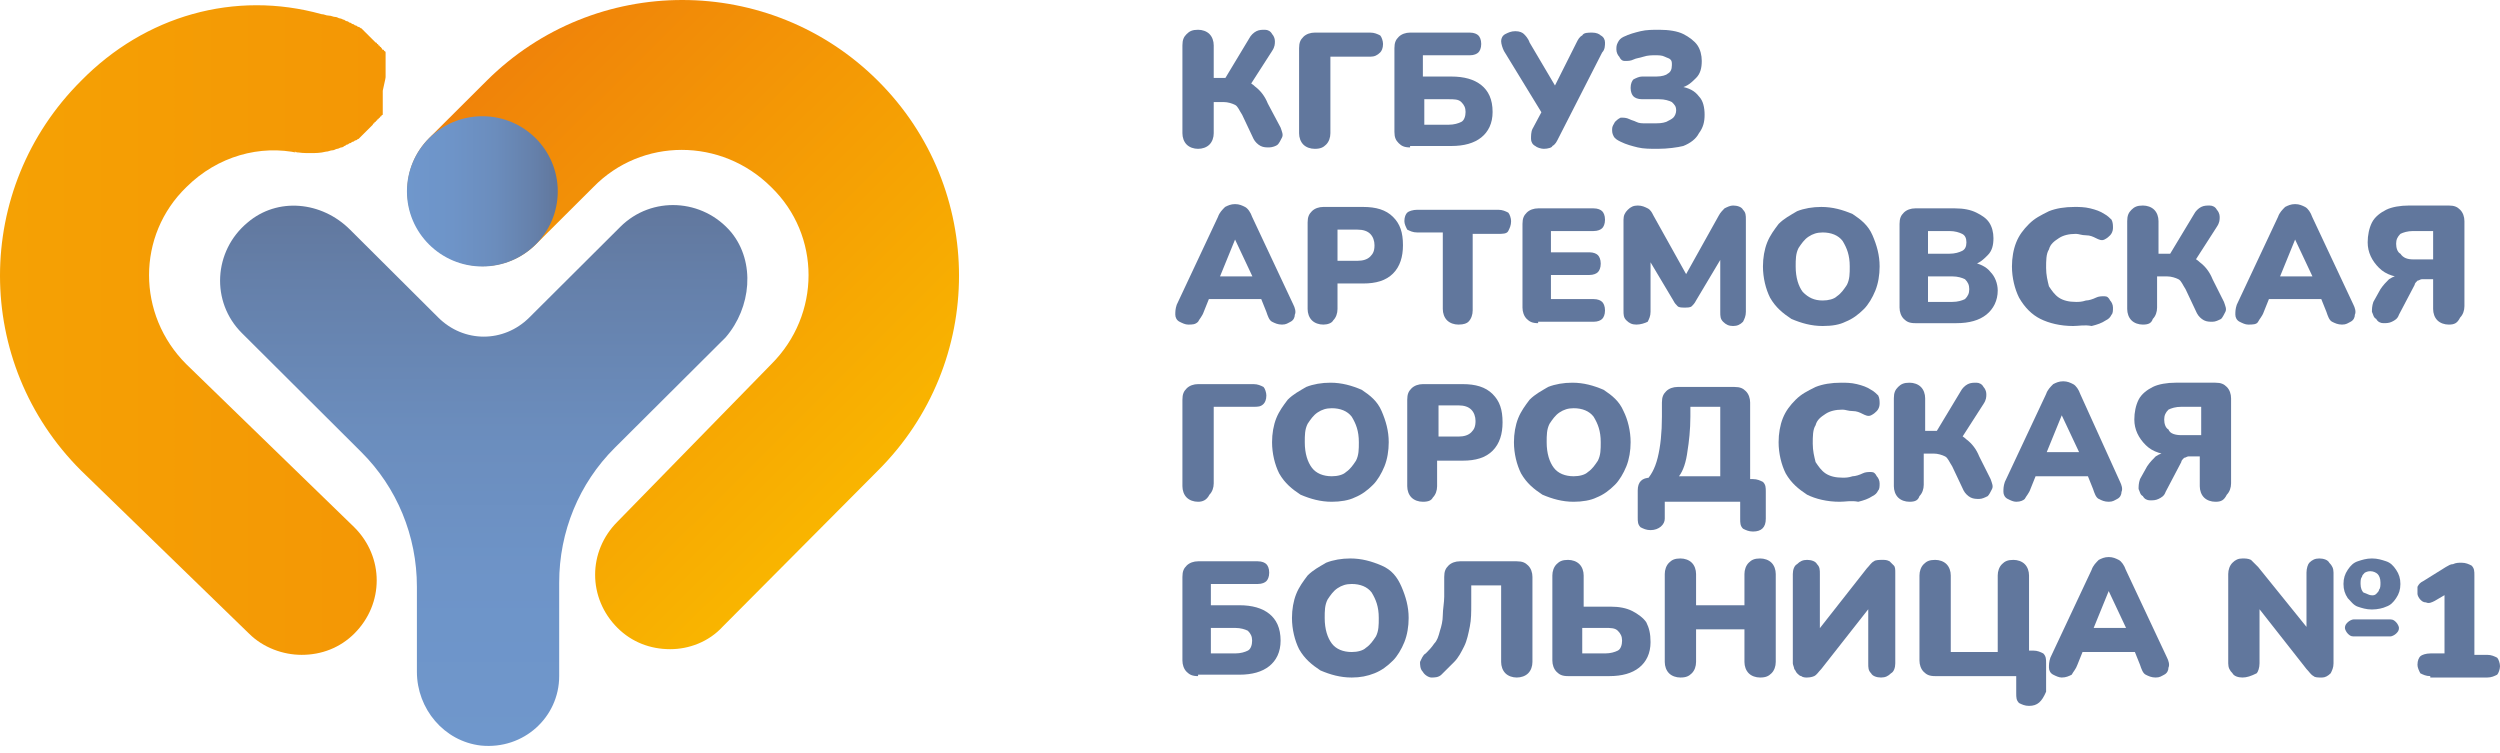 <svg width="299" height="90" viewBox="0 0 299 90" fill="none" xmlns="http://www.w3.org/2000/svg">
<path d="M80.153 77.642C77.771 77.642 75.558 76.794 73.857 75.099C70.283 71.539 70.283 65.945 73.857 62.385L92.236 43.568C98.192 37.634 98.192 28.141 92.236 22.377C86.279 16.444 76.75 16.444 70.964 22.377L64.156 29.158C60.583 32.718 54.967 32.718 51.393 29.158C47.82 25.598 47.82 20.004 51.393 16.444L58.2 9.663C71.134 -3.221 92.066 -3.221 104.999 9.663C117.932 22.547 117.932 43.398 104.999 56.282L86.45 74.93C84.748 76.794 82.365 77.642 80.153 77.642Z" fill="url(#paint0_linear_2_47)"/>
<path d="M46.118 9.154V8.985V8.815V8.646V8.476V8.307V8.137V7.968V7.798V7.629V7.459V7.29V7.12V6.95V6.781V6.611V6.442V6.272C46.118 6.272 46.118 6.103 45.948 6.103C45.948 6.103 45.948 5.933 45.778 5.933C45.607 5.933 45.778 5.764 45.607 5.764C45.607 5.764 45.607 5.594 45.437 5.594C45.437 5.594 45.437 5.425 45.267 5.425C45.267 5.425 45.267 5.255 45.097 5.255C45.097 5.255 45.097 5.086 44.927 5.086L44.756 4.916L44.586 4.747L44.416 4.577L44.246 4.408L44.076 4.238L43.906 4.069L43.735 3.899L43.565 3.73L43.395 3.56L43.225 3.39C43.055 3.39 43.055 3.221 42.885 3.221C42.714 3.221 42.714 3.051 42.544 3.051C42.374 3.051 42.374 2.882 42.204 2.882C42.034 2.882 42.034 2.712 41.863 2.712C41.693 2.712 41.693 2.543 41.523 2.543C41.353 2.543 41.183 2.373 41.183 2.373C41.013 2.373 40.842 2.204 40.672 2.204C40.502 2.204 40.332 2.034 40.162 2.034C39.821 2.034 39.651 1.865 39.311 1.865C38.97 1.865 38.8 1.695 38.46 1.695C28.079 -1.187 17.358 1.865 9.7 9.663C-3.233 22.547 -3.233 43.398 9.7 56.282L29.781 75.777C31.483 77.472 33.865 78.32 36.077 78.32C38.46 78.32 40.672 77.472 42.374 75.777C45.948 72.217 45.948 66.623 42.374 63.063L22.293 43.568C16.337 37.634 16.337 28.141 22.293 22.377C26.037 18.648 31.142 17.291 35.737 18.309C35.567 18.309 35.397 18.309 35.227 18.139C35.907 18.309 36.418 18.309 37.099 18.309C37.779 18.309 38.29 18.309 38.97 18.139C39.311 18.139 39.481 17.97 39.821 17.97C39.992 17.97 40.162 17.8 40.332 17.8C40.502 17.8 40.672 17.631 40.842 17.631C41.013 17.631 41.183 17.461 41.183 17.461C41.353 17.461 41.353 17.291 41.523 17.291C41.693 17.291 41.693 17.122 41.863 17.122C42.034 17.122 42.034 16.952 42.204 16.952C42.374 16.952 42.374 16.783 42.544 16.783C42.714 16.783 42.714 16.613 42.885 16.613L43.055 16.444L43.225 16.274L43.395 16.105L43.565 15.935L43.735 15.766L43.906 15.596L44.076 15.427L44.246 15.257L44.416 15.088L44.586 14.918C44.586 14.918 44.586 14.749 44.756 14.749C44.756 14.749 44.756 14.579 44.927 14.579C44.927 14.579 44.927 14.409 45.097 14.409C45.097 14.409 45.097 14.24 45.267 14.24C45.267 14.24 45.267 14.07 45.437 14.07C45.437 14.07 45.437 13.901 45.607 13.901C45.607 13.901 45.607 13.731 45.778 13.731V13.562V13.392V13.223V13.053V12.884V12.714V12.545V12.375V12.206V12.036V11.867V11.697V11.528V11.358V11.189V11.019V10.85C46.118 9.324 46.118 9.324 46.118 9.154C46.118 9.324 46.118 9.154 46.118 9.154Z" fill="url(#paint1_linear_2_47)"/>
<path d="M87.471 27.802C84.067 23.733 77.941 23.394 74.197 27.124L63.306 37.973C60.242 41.025 55.477 41.025 52.414 37.973L41.863 27.463C38.46 24.072 33.184 23.564 29.611 26.615C25.526 30.006 25.186 36.109 28.93 39.838L43.225 54.078C47.479 58.316 49.862 64.08 49.862 70.183V80.354C49.862 84.762 53.095 88.661 57.52 89.169C62.625 89.678 66.879 85.779 66.879 80.863V69.674C66.879 63.571 69.262 57.808 73.516 53.569L86.79 40.347C89.853 36.787 90.364 31.362 87.471 27.802Z" fill="url(#paint2_linear_2_47)"/>
<path d="M143.289 17.8C142.778 17.8 142.268 17.631 141.927 17.291C141.587 16.952 141.417 16.444 141.417 15.935V5.425C141.417 4.747 141.587 4.408 141.927 4.069C142.268 3.73 142.608 3.56 143.289 3.56C143.799 3.56 144.31 3.73 144.65 4.069C144.99 4.408 145.161 4.916 145.161 5.425V9.324H146.862L146.352 9.663L149.415 4.577C149.585 4.238 149.925 3.899 150.266 3.73C150.606 3.56 150.947 3.56 151.287 3.56C151.627 3.56 151.968 3.73 152.138 4.069C152.308 4.238 152.478 4.577 152.478 4.916C152.478 5.255 152.478 5.594 152.138 6.103L149.415 10.341L147.883 9.324C148.734 9.493 149.585 9.832 150.096 10.341C150.776 10.85 151.287 11.528 151.627 12.375L153.159 15.257C153.329 15.766 153.499 16.105 153.329 16.444C153.159 16.783 152.989 17.122 152.818 17.291C152.648 17.461 152.138 17.631 151.797 17.631C151.457 17.631 151.117 17.631 150.776 17.461C150.436 17.291 150.096 16.952 149.925 16.613L148.564 13.731C148.224 13.223 148.054 12.714 147.713 12.545C147.373 12.375 146.862 12.206 146.352 12.206H145.161V15.935C145.161 16.444 144.99 16.952 144.65 17.291C144.31 17.631 143.799 17.8 143.289 17.8Z" fill="#61779D"/>
<path d="M157.243 17.8C156.733 17.8 156.222 17.631 155.882 17.291C155.541 16.952 155.371 16.444 155.371 15.935V5.764C155.371 5.086 155.541 4.747 155.882 4.408C156.222 4.069 156.733 3.899 157.243 3.899H163.88C164.39 3.899 164.731 4.069 165.071 4.238C165.241 4.408 165.411 4.916 165.411 5.255C165.411 5.764 165.241 6.103 165.071 6.272C164.731 6.611 164.39 6.781 163.88 6.781H159.115V15.935C159.115 16.444 158.945 16.952 158.604 17.291C158.264 17.631 157.924 17.8 157.243 17.8Z" fill="#61779D"/>
<path d="M168.645 17.631C167.964 17.631 167.624 17.461 167.283 17.122C166.943 16.783 166.773 16.444 166.773 15.766V5.764C166.773 5.086 166.943 4.747 167.283 4.408C167.624 4.069 168.134 3.899 168.645 3.899H175.792C176.303 3.899 176.643 4.069 176.813 4.238C176.984 4.408 177.154 4.747 177.154 5.255C177.154 5.764 176.984 6.103 176.813 6.272C176.643 6.442 176.303 6.611 175.792 6.611H170.176V9.154H173.58C175.112 9.154 176.303 9.493 177.154 10.171C178.005 10.85 178.515 11.867 178.515 13.392C178.515 14.749 178.005 15.766 177.154 16.444C176.303 17.122 175.112 17.461 173.58 17.461H168.645V17.631ZM170.347 14.918H173.24C173.92 14.918 174.431 14.749 174.771 14.579C175.112 14.409 175.282 13.901 175.282 13.392C175.282 12.884 175.112 12.545 174.771 12.206C174.431 11.867 173.92 11.867 173.24 11.867H170.347V14.918Z" fill="#61779D"/>
<path d="M184.641 17.8C184.301 17.8 183.791 17.631 183.62 17.461C183.28 17.291 183.11 16.952 183.11 16.613C183.11 16.274 183.11 15.766 183.28 15.427L184.641 12.884V13.901L179.876 6.103C179.706 5.764 179.536 5.255 179.536 4.916C179.536 4.577 179.706 4.238 180.047 4.069C180.387 3.899 180.727 3.73 181.238 3.73C181.748 3.73 182.089 3.899 182.259 4.069C182.429 4.238 182.769 4.577 182.94 5.086L186.343 10.85H185.662L188.556 5.086C188.726 4.747 188.896 4.408 189.236 4.238C189.406 3.899 189.917 3.899 190.427 3.899C190.938 3.899 191.278 4.069 191.448 4.238C191.789 4.408 191.959 4.747 191.959 5.086C191.959 5.425 191.959 5.933 191.619 6.272L186.343 16.613C186.173 16.952 186.003 17.291 185.662 17.461C185.662 17.631 185.152 17.8 184.641 17.8Z" fill="#61779D"/>
<path d="M198.256 17.8C197.405 17.8 196.554 17.8 195.873 17.631C195.192 17.461 194.512 17.291 193.831 16.952C193.491 16.783 193.15 16.613 192.98 16.274C192.81 15.935 192.81 15.766 192.81 15.427C192.81 15.088 192.98 14.918 193.15 14.579C193.32 14.409 193.491 14.24 193.831 14.07C194.171 14.07 194.512 14.07 194.852 14.24C195.192 14.409 195.363 14.409 195.703 14.579C196.043 14.749 196.384 14.749 196.724 14.749C197.064 14.749 197.405 14.749 197.745 14.749C198.426 14.749 198.766 14.749 199.277 14.579C199.617 14.409 199.957 14.24 200.127 14.07C200.298 13.901 200.468 13.562 200.468 13.223C200.468 12.714 200.298 12.545 199.957 12.206C199.617 12.036 199.106 11.867 198.426 11.867H196.384C195.873 11.867 195.533 11.697 195.363 11.528C195.192 11.358 195.022 11.019 195.022 10.511C195.022 10.002 195.192 9.663 195.363 9.493C195.703 9.324 196.043 9.154 196.384 9.154H198.085C198.766 9.154 199.277 8.985 199.447 8.815C199.787 8.646 199.957 8.307 199.957 7.798C199.957 7.459 199.957 7.29 199.787 7.12C199.617 6.95 199.447 6.95 199.106 6.781C198.766 6.611 198.426 6.611 197.915 6.611C197.575 6.611 197.064 6.611 196.554 6.781C196.043 6.95 195.703 6.95 195.363 7.12C195.022 7.29 194.682 7.29 194.341 7.29C194.001 7.29 193.831 7.12 193.661 6.781C193.491 6.611 193.32 6.272 193.32 5.933C193.32 5.594 193.32 5.425 193.491 5.086C193.661 4.747 193.831 4.577 194.171 4.408C194.852 4.069 195.533 3.899 196.213 3.73C196.894 3.56 197.745 3.56 198.426 3.56C199.617 3.56 200.638 3.73 201.319 4.069C201.999 4.408 202.68 4.916 203.02 5.425C203.361 5.933 203.531 6.611 203.531 7.29C203.531 8.137 203.361 8.815 202.85 9.324C202.34 9.832 201.829 10.341 200.978 10.511V10.341C201.999 10.511 202.68 10.85 203.191 11.528C203.701 12.036 203.871 12.884 203.871 13.731C203.871 14.579 203.701 15.257 203.191 15.935C202.85 16.613 202.17 17.122 201.319 17.461C200.638 17.631 199.447 17.8 198.256 17.8Z" fill="#61779D"/>
<path d="M142.097 38.821C141.757 38.821 141.417 38.651 141.076 38.482C140.736 38.312 140.566 37.973 140.566 37.634C140.566 37.295 140.566 36.956 140.736 36.448L145.671 25.937C145.841 25.429 146.182 25.09 146.522 24.75C146.862 24.581 147.203 24.411 147.713 24.411C148.224 24.411 148.564 24.581 148.904 24.75C149.245 24.92 149.585 25.429 149.755 25.937L154.69 36.448C154.861 36.787 155.031 37.295 154.861 37.634C154.861 37.973 154.69 38.312 154.35 38.482C154.01 38.651 153.84 38.821 153.329 38.821C152.818 38.821 152.478 38.651 152.138 38.482C151.797 38.312 151.627 37.804 151.457 37.295L150.436 34.752L151.797 35.77H143.629L144.99 34.752L143.969 37.295C143.799 37.804 143.459 38.143 143.289 38.482C142.948 38.821 142.608 38.821 142.097 38.821ZM147.713 28.649L145.501 34.074L144.99 33.057H150.776L150.266 34.074L147.713 28.649Z" fill="#61779D"/>
<path d="M158.264 38.821C157.754 38.821 157.243 38.651 156.903 38.312C156.562 37.973 156.392 37.465 156.392 36.956V26.615C156.392 25.937 156.562 25.598 156.903 25.259C157.243 24.92 157.754 24.75 158.264 24.75H163.029C164.561 24.75 165.752 25.09 166.603 25.937C167.454 26.785 167.794 27.802 167.794 29.328C167.794 30.684 167.454 31.87 166.603 32.718C165.752 33.566 164.561 33.905 163.029 33.905H159.966V36.956C159.966 37.465 159.796 37.973 159.455 38.312C159.285 38.651 158.775 38.821 158.264 38.821ZM159.966 31.192H162.348C163.029 31.192 163.54 31.023 163.88 30.684C164.22 30.345 164.39 30.006 164.39 29.328C164.39 28.819 164.22 28.311 163.88 27.971C163.54 27.632 163.029 27.463 162.348 27.463H159.966V31.192Z" fill="#61779D"/>
<path d="M174.431 38.821C173.92 38.821 173.41 38.651 173.069 38.312C172.729 37.973 172.559 37.465 172.559 36.956V27.802H169.496C168.985 27.802 168.645 27.632 168.305 27.463C168.134 27.124 167.964 26.785 167.964 26.446C167.964 25.937 168.134 25.598 168.305 25.429C168.475 25.259 168.985 25.09 169.496 25.09H179.196C179.706 25.09 180.047 25.259 180.387 25.429C180.557 25.598 180.727 26.107 180.727 26.446C180.727 26.954 180.557 27.293 180.387 27.632C180.217 27.971 179.706 27.971 179.196 27.971H176.133V37.126C176.133 37.634 175.962 38.143 175.622 38.482C175.452 38.651 175.112 38.821 174.431 38.821Z" fill="#61779D"/>
<path d="M183.961 38.651C183.28 38.651 182.94 38.482 182.599 38.143C182.259 37.804 182.089 37.295 182.089 36.787V26.785C182.089 26.107 182.259 25.768 182.599 25.429C182.94 25.09 183.45 24.92 183.961 24.92H190.598C191.108 24.92 191.448 25.09 191.619 25.259C191.789 25.429 191.959 25.768 191.959 26.276C191.959 26.785 191.789 27.124 191.619 27.293C191.448 27.463 191.108 27.632 190.598 27.632H185.492V30.175H190.087C190.598 30.175 190.938 30.345 191.108 30.514C191.278 30.684 191.448 31.023 191.448 31.531C191.448 32.04 191.278 32.379 191.108 32.549C190.938 32.718 190.598 32.888 190.087 32.888H185.492V35.77H190.598C191.108 35.77 191.448 35.939 191.619 36.109C191.789 36.278 191.959 36.617 191.959 37.126C191.959 37.634 191.789 37.973 191.619 38.143C191.448 38.312 191.108 38.482 190.598 38.482H183.961V38.651Z" fill="#61779D"/>
<path d="M195.703 38.821C195.192 38.821 194.852 38.651 194.512 38.312C194.171 37.973 194.171 37.634 194.171 37.126V26.276C194.171 25.768 194.341 25.429 194.682 25.09C195.022 24.75 195.363 24.581 195.873 24.581C196.384 24.581 196.724 24.75 197.064 24.92C197.405 25.09 197.575 25.429 197.745 25.768L201.999 33.396H201.319L205.573 25.768C205.743 25.429 206.084 25.09 206.254 24.92C206.594 24.75 206.935 24.581 207.275 24.581C207.785 24.581 208.296 24.75 208.466 25.09C208.806 25.429 208.806 25.768 208.806 26.276V37.295C208.806 37.804 208.636 38.143 208.466 38.482C208.126 38.821 207.785 38.99 207.275 38.99C206.764 38.99 206.424 38.821 206.084 38.482C205.743 38.143 205.743 37.804 205.743 37.295V30.514H206.084L202.85 35.939C202.68 36.278 202.51 36.448 202.34 36.617C202.17 36.787 201.829 36.787 201.489 36.787C201.149 36.787 200.808 36.787 200.638 36.617C200.468 36.448 200.298 36.278 200.127 35.939L196.894 30.514H197.405V37.295C197.405 37.804 197.234 38.143 197.064 38.482C196.724 38.651 196.213 38.821 195.703 38.821Z" fill="#61779D"/>
<path d="M217.996 38.99C216.635 38.99 215.443 38.651 214.252 38.143C213.231 37.465 212.38 36.787 211.699 35.6C211.189 34.583 210.849 33.227 210.849 31.87C210.849 30.853 211.019 29.836 211.359 28.989C211.699 28.141 212.21 27.463 212.721 26.785C213.401 26.107 214.082 25.768 214.933 25.259C215.784 24.92 216.805 24.75 217.826 24.75C219.187 24.75 220.378 25.09 221.57 25.598C222.591 26.276 223.442 26.954 223.952 28.141C224.463 29.328 224.803 30.514 224.803 31.87C224.803 32.888 224.633 33.905 224.293 34.752C223.952 35.6 223.442 36.448 222.931 36.956C222.25 37.634 221.57 38.143 220.719 38.482C220.038 38.821 219.187 38.99 217.996 38.99ZM217.996 35.939C218.677 35.939 219.357 35.77 219.698 35.431C220.208 35.091 220.549 34.583 220.889 34.074C221.229 33.396 221.229 32.718 221.229 31.87C221.229 30.514 220.889 29.667 220.378 28.819C219.868 28.141 219.017 27.802 217.996 27.802C217.315 27.802 216.805 27.971 216.294 28.311C215.784 28.649 215.443 29.158 215.103 29.667C214.763 30.345 214.763 31.023 214.763 31.87C214.763 33.227 215.103 34.244 215.614 34.922C216.294 35.6 216.975 35.939 217.996 35.939Z" fill="#61779D"/>
<path d="M229.057 38.651C228.377 38.651 228.036 38.482 227.696 38.143C227.356 37.804 227.186 37.295 227.186 36.787V26.785C227.186 26.107 227.356 25.768 227.696 25.429C228.036 25.09 228.547 24.92 229.057 24.92H233.822C234.843 24.92 235.694 25.09 236.375 25.429C237.056 25.768 237.566 26.107 237.907 26.615C238.247 27.124 238.417 27.802 238.417 28.48C238.417 29.328 238.247 30.006 237.736 30.514C237.226 31.023 236.715 31.531 235.865 31.701V31.362C236.715 31.531 237.566 31.87 238.077 32.549C238.587 33.057 238.928 33.905 238.928 34.752C238.928 35.939 238.417 36.956 237.566 37.634C236.715 38.312 235.524 38.651 233.993 38.651H229.057ZM230.589 30.345H233.142C233.822 30.345 234.333 30.175 234.673 30.006C235.014 29.836 235.184 29.497 235.184 28.989C235.184 28.48 235.014 28.141 234.673 27.971C234.333 27.802 233.822 27.632 233.142 27.632H230.589V30.345ZM230.589 36.109H233.482C234.163 36.109 234.673 35.939 235.014 35.77C235.354 35.431 235.524 35.091 235.524 34.583C235.524 34.074 235.354 33.735 235.014 33.396C234.673 33.227 234.163 33.057 233.482 33.057H230.589V36.109Z" fill="#61779D"/>
<path d="M247.947 38.99C246.415 38.99 245.054 38.651 244.033 38.143C243.012 37.634 242.161 36.787 241.48 35.6C240.97 34.583 240.629 33.227 240.629 31.87C240.629 30.853 240.8 29.836 241.14 28.989C241.48 28.141 241.991 27.463 242.672 26.785C243.352 26.107 244.033 25.768 245.054 25.259C245.905 24.92 246.926 24.75 248.117 24.75C248.628 24.75 249.308 24.75 249.989 24.92C250.67 25.09 251.18 25.259 251.691 25.598C252.031 25.768 252.372 26.107 252.542 26.276C252.712 26.615 252.712 26.954 252.712 27.293C252.712 27.632 252.542 27.971 252.372 28.141C252.201 28.311 252.031 28.48 251.691 28.649C251.351 28.819 251.01 28.649 250.67 28.48C250.33 28.311 249.989 28.141 249.479 28.141C248.968 28.141 248.628 27.971 248.287 27.971C247.437 27.971 246.756 28.141 246.245 28.48C245.735 28.819 245.224 29.158 245.054 29.836C244.714 30.345 244.714 31.192 244.714 32.04C244.714 32.888 244.884 33.566 245.054 34.244C245.394 34.752 245.735 35.261 246.245 35.6C246.756 35.939 247.437 36.109 248.287 36.109C248.628 36.109 248.968 36.109 249.479 35.939C249.819 35.939 250.33 35.77 250.67 35.6C251.01 35.431 251.351 35.431 251.691 35.431C252.031 35.431 252.201 35.6 252.372 35.939C252.542 36.109 252.712 36.448 252.712 36.787C252.712 37.126 252.712 37.465 252.542 37.634C252.372 37.973 252.201 38.143 251.861 38.312C251.351 38.651 250.84 38.821 250.159 38.99C249.308 38.821 248.628 38.99 247.947 38.99Z" fill="#61779D"/>
<path d="M256.286 38.821C255.775 38.821 255.265 38.651 254.924 38.312C254.584 37.973 254.414 37.465 254.414 36.956V26.446C254.414 25.768 254.584 25.429 254.924 25.09C255.265 24.75 255.605 24.581 256.286 24.581C256.796 24.581 257.307 24.75 257.647 25.09C257.987 25.429 258.158 25.937 258.158 26.446V30.345H259.859L259.349 30.684L262.412 25.598C262.582 25.259 262.923 24.92 263.263 24.75C263.603 24.581 263.944 24.581 264.284 24.581C264.624 24.581 264.965 24.75 265.135 25.09C265.305 25.259 265.475 25.598 265.475 25.937C265.475 26.276 265.475 26.615 265.135 27.124L262.412 31.362L260.88 30.345C261.731 30.514 262.582 30.853 263.093 31.362C263.773 31.87 264.284 32.549 264.624 33.396L265.986 36.109C266.156 36.617 266.326 36.956 266.156 37.295C265.986 37.634 265.816 37.973 265.645 38.143C265.305 38.312 264.965 38.482 264.624 38.482C264.284 38.482 263.944 38.482 263.603 38.312C263.263 38.143 262.923 37.804 262.752 37.465L261.391 34.583C261.051 34.074 260.88 33.566 260.54 33.396C260.2 33.227 259.689 33.057 259.179 33.057H257.987V36.787C257.987 37.295 257.817 37.804 257.477 38.143C257.307 38.651 256.966 38.821 256.286 38.821Z" fill="#61779D"/>
<path d="M268.879 38.821C268.538 38.821 268.198 38.651 267.858 38.482C267.517 38.312 267.347 37.973 267.347 37.634C267.347 37.295 267.347 36.956 267.517 36.448L272.452 25.937C272.623 25.429 272.963 25.09 273.303 24.75C273.644 24.581 273.984 24.411 274.495 24.411C275.005 24.411 275.345 24.581 275.686 24.75C276.026 24.92 276.367 25.429 276.537 25.937L281.472 36.448C281.642 36.787 281.812 37.295 281.642 37.634C281.642 37.973 281.472 38.312 281.131 38.482C280.791 38.651 280.621 38.821 280.11 38.821C279.6 38.821 279.26 38.651 278.919 38.482C278.579 38.312 278.409 37.804 278.238 37.295L277.217 34.752L278.579 35.77H270.41L271.772 34.752L270.751 37.295C270.581 37.804 270.24 38.143 270.07 38.482C269.9 38.821 269.389 38.821 268.879 38.821ZM274.495 28.649L272.282 34.074L271.772 33.057H277.558L277.047 34.074L274.495 28.649Z" fill="#61779D"/>
<path d="M292.874 38.821C292.363 38.821 291.853 38.651 291.512 38.312C291.172 37.973 291.002 37.465 291.002 36.956V33.396H290.151C289.981 33.396 289.81 33.396 289.64 33.396C289.47 33.396 289.3 33.566 289.13 33.566C288.96 33.735 288.789 33.905 288.789 34.074L286.917 37.634C286.747 38.143 286.407 38.312 286.067 38.482C285.726 38.651 285.386 38.651 285.046 38.651C284.705 38.651 284.365 38.482 284.195 38.143C283.854 37.973 283.854 37.634 283.684 37.295C283.684 36.956 283.684 36.617 283.854 36.109L284.705 34.583C285.046 34.074 285.386 33.735 285.726 33.396C286.237 33.057 286.747 32.888 287.258 32.888H288.109V33.227C286.577 33.227 285.386 32.888 284.535 32.04C283.684 31.192 283.174 30.175 283.174 28.989C283.174 28.141 283.344 27.293 283.684 26.615C284.024 25.937 284.705 25.429 285.386 25.09C286.067 24.75 287.088 24.581 288.109 24.581H292.874C293.554 24.581 293.895 24.75 294.235 25.09C294.575 25.429 294.746 25.937 294.746 26.446V36.617C294.746 37.126 294.575 37.634 294.235 37.973C293.895 38.651 293.554 38.821 292.874 38.821ZM288.619 31.023H291.002V27.632H288.619C287.939 27.632 287.428 27.802 287.088 27.971C286.747 28.311 286.577 28.649 286.577 29.158C286.577 29.667 286.747 30.175 287.088 30.345C287.428 30.853 287.939 31.023 288.619 31.023Z" fill="#61779D"/>
<path d="M143.289 60.011C142.778 60.011 142.268 59.842 141.927 59.503C141.587 59.164 141.417 58.655 141.417 58.147V47.806C141.417 47.128 141.587 46.789 141.927 46.45C142.268 46.111 142.778 45.941 143.289 45.941H149.925C150.436 45.941 150.776 46.111 151.117 46.28C151.287 46.45 151.457 46.958 151.457 47.297C151.457 47.806 151.287 48.145 151.117 48.314C150.776 48.653 150.436 48.653 149.925 48.653H145.161V57.808C145.161 58.316 144.99 58.825 144.65 59.164C144.31 59.842 143.799 60.011 143.289 60.011Z" fill="#61779D"/>
<path d="M159.285 60.011C157.924 60.011 156.733 59.672 155.541 59.164C154.52 58.486 153.669 57.808 152.989 56.621C152.478 55.604 152.138 54.248 152.138 52.891C152.138 51.874 152.308 50.857 152.648 50.01C152.989 49.162 153.499 48.484 154.01 47.806C154.69 47.128 155.371 46.789 156.222 46.28C157.073 45.941 158.094 45.771 159.115 45.771C160.476 45.771 161.668 46.111 162.859 46.619C163.88 47.297 164.731 47.975 165.241 49.162C165.752 50.349 166.092 51.535 166.092 52.891C166.092 53.909 165.922 54.926 165.582 55.773C165.241 56.621 164.731 57.469 164.22 57.977C163.54 58.655 162.859 59.164 162.008 59.503C161.327 59.842 160.306 60.011 159.285 60.011ZM159.285 56.96C159.966 56.96 160.647 56.791 160.987 56.451C161.497 56.112 161.838 55.604 162.178 55.095C162.519 54.417 162.518 53.739 162.518 52.891C162.518 51.535 162.178 50.688 161.668 49.84C161.157 49.162 160.306 48.823 159.285 48.823C158.604 48.823 158.094 48.992 157.583 49.331C157.073 49.67 156.733 50.179 156.392 50.688C156.052 51.366 156.052 52.044 156.052 52.891C156.052 54.248 156.392 55.265 156.903 55.943C157.413 56.621 158.264 56.96 159.285 56.96Z" fill="#61779D"/>
<path d="M170.176 60.011C169.666 60.011 169.155 59.842 168.815 59.503C168.475 59.164 168.305 58.655 168.305 58.147V47.806C168.305 47.128 168.475 46.789 168.815 46.45C169.155 46.111 169.666 45.941 170.176 45.941H174.941C176.473 45.941 177.664 46.28 178.515 47.128C179.366 47.975 179.706 48.992 179.706 50.518C179.706 51.874 179.366 53.061 178.515 53.909C177.664 54.756 176.473 55.095 174.941 55.095H171.878V58.147C171.878 58.655 171.708 59.164 171.368 59.503C171.197 59.842 170.857 60.011 170.176 60.011ZM172.048 52.213H174.431C175.112 52.213 175.622 52.044 175.962 51.705C176.303 51.366 176.473 51.027 176.473 50.349C176.473 49.84 176.303 49.331 175.962 48.992C175.622 48.653 175.112 48.484 174.431 48.484H172.048V52.213Z" fill="#61779D"/>
<path d="M188.215 60.011C186.854 60.011 185.662 59.672 184.471 59.164C183.45 58.486 182.599 57.808 181.919 56.621C181.408 55.604 181.068 54.248 181.068 52.891C181.068 51.874 181.238 50.857 181.578 50.01C181.919 49.162 182.429 48.484 182.94 47.806C183.62 47.128 184.301 46.789 185.152 46.28C186.003 45.941 187.024 45.771 188.045 45.771C189.406 45.771 190.598 46.111 191.789 46.619C192.81 47.297 193.661 47.975 194.171 49.162C194.682 50.179 195.022 51.535 195.022 52.891C195.022 53.909 194.852 54.926 194.512 55.773C194.171 56.621 193.661 57.469 193.15 57.977C192.47 58.655 191.789 59.164 190.938 59.503C190.257 59.842 189.236 60.011 188.215 60.011ZM188.215 56.96C188.896 56.96 189.577 56.791 189.917 56.451C190.427 56.112 190.768 55.604 191.108 55.095C191.448 54.417 191.448 53.739 191.448 52.891C191.448 51.535 191.108 50.688 190.598 49.84C190.087 49.162 189.236 48.823 188.215 48.823C187.534 48.823 187.024 48.992 186.513 49.331C186.003 49.67 185.662 50.179 185.322 50.688C184.982 51.366 184.982 52.044 184.982 52.891C184.982 54.248 185.322 55.265 185.833 55.943C186.343 56.621 187.194 56.96 188.215 56.96Z" fill="#61779D"/>
<path d="M197.405 63.402C196.894 63.402 196.554 63.232 196.213 63.063C195.873 62.724 195.873 62.385 195.873 61.876V58.655C195.873 57.638 196.384 57.13 197.405 57.13H198.596L196.724 57.638C197.405 56.96 197.915 56.112 198.256 54.756C198.596 53.4 198.766 51.705 198.766 49.84V48.145C198.766 47.467 198.936 47.128 199.277 46.789C199.617 46.45 200.127 46.28 200.638 46.28H207.445C208.126 46.28 208.466 46.45 208.806 46.789C209.147 47.128 209.317 47.636 209.317 48.145V58.655L207.956 57.299H209.657C210.168 57.299 210.508 57.469 210.849 57.638C211.189 57.977 211.189 58.316 211.189 58.825V62.046C211.189 63.063 210.678 63.571 209.657 63.571C209.147 63.571 208.806 63.402 208.466 63.232C208.126 62.893 208.126 62.554 208.126 62.046V60.011H199.106V62.046C199.106 62.724 198.426 63.402 197.405 63.402ZM200.808 56.96H205.743V48.653H202.17V49.84C202.17 51.366 201.999 52.891 201.829 53.909C201.659 55.265 201.319 56.282 200.808 56.96Z" fill="#61779D"/>
<path d="M220.038 60.011C218.507 60.011 217.145 59.672 216.124 59.164C215.103 58.486 214.252 57.808 213.571 56.621C213.061 55.604 212.721 54.248 212.721 52.891C212.721 51.874 212.891 50.857 213.231 50.01C213.571 49.162 214.082 48.484 214.763 47.806C215.443 47.128 216.124 46.789 217.145 46.28C217.996 45.941 219.017 45.771 220.208 45.771C220.719 45.771 221.4 45.771 222.08 45.941C222.761 46.111 223.271 46.28 223.782 46.619C224.122 46.789 224.463 47.128 224.633 47.297C224.803 47.636 224.803 47.975 224.803 48.314C224.803 48.653 224.633 48.992 224.463 49.162C224.293 49.331 224.122 49.501 223.782 49.67C223.442 49.84 223.101 49.67 222.761 49.501C222.421 49.331 222.08 49.162 221.57 49.162C221.059 49.162 220.719 48.992 220.378 48.992C219.528 48.992 218.847 49.162 218.336 49.501C217.826 49.84 217.315 50.179 217.145 50.857C216.805 51.366 216.805 52.213 216.805 53.061C216.805 53.909 216.975 54.587 217.145 55.265C217.485 55.773 217.826 56.282 218.336 56.621C218.847 56.96 219.528 57.13 220.378 57.13C220.719 57.13 221.059 57.13 221.57 56.96C221.91 56.96 222.421 56.791 222.761 56.621C223.101 56.451 223.442 56.451 223.782 56.451C224.122 56.451 224.293 56.621 224.463 56.96C224.633 57.13 224.803 57.469 224.803 57.808C224.803 58.147 224.803 58.486 224.633 58.655C224.463 58.994 224.293 59.164 223.952 59.333C223.442 59.672 222.931 59.842 222.25 60.011C221.4 59.842 220.719 60.011 220.038 60.011Z" fill="#61779D"/>
<path d="M228.377 60.011C227.866 60.011 227.356 59.842 227.015 59.503C226.675 59.164 226.505 58.655 226.505 58.147V47.636C226.505 46.958 226.675 46.619 227.015 46.28C227.356 45.941 227.696 45.771 228.377 45.771C228.887 45.771 229.398 45.941 229.738 46.28C230.079 46.619 230.249 47.128 230.249 47.636V51.535H231.95L231.44 51.874L234.503 46.789C234.673 46.45 235.014 46.111 235.354 45.941C235.694 45.771 236.035 45.771 236.375 45.771C236.715 45.771 237.056 45.941 237.226 46.28C237.396 46.45 237.566 46.789 237.566 47.128C237.566 47.467 237.566 47.806 237.226 48.314L234.503 52.552L232.972 51.535C233.822 51.705 234.673 52.044 235.184 52.552C235.865 53.061 236.375 53.739 236.715 54.587L238.077 57.299C238.247 57.808 238.417 58.147 238.247 58.486C238.077 58.825 237.907 59.164 237.736 59.333C237.396 59.503 237.056 59.672 236.715 59.672C236.375 59.672 236.035 59.672 235.694 59.503C235.354 59.333 235.014 58.994 234.843 58.655L233.482 55.773C233.142 55.265 232.972 54.756 232.631 54.587C232.291 54.417 231.78 54.248 231.27 54.248H230.079V57.977C230.079 58.486 229.908 58.994 229.568 59.333C229.398 59.842 229.057 60.011 228.377 60.011Z" fill="#61779D"/>
<path d="M241.14 60.011C240.8 60.011 240.459 59.842 240.119 59.672C239.779 59.503 239.608 59.164 239.608 58.825C239.608 58.486 239.608 58.147 239.779 57.638L244.714 47.128C244.884 46.619 245.224 46.28 245.565 45.941C245.905 45.771 246.245 45.602 246.756 45.602C247.266 45.602 247.607 45.771 247.947 45.941C248.287 46.111 248.628 46.619 248.798 47.128L253.563 57.638C253.733 57.977 253.903 58.486 253.733 58.825C253.733 59.164 253.563 59.503 253.223 59.672C252.882 59.842 252.712 60.011 252.201 60.011C251.691 60.011 251.351 59.842 251.01 59.672C250.67 59.503 250.5 58.994 250.33 58.486L249.308 55.943L250.67 56.96H242.501L243.863 55.943L242.842 58.486C242.672 58.994 242.331 59.333 242.161 59.672C241.991 59.842 241.651 60.011 241.14 60.011ZM246.586 49.67L244.373 55.095L243.863 54.078H249.649L249.138 55.095L246.586 49.67Z" fill="#61779D"/>
<path d="M264.965 60.011C264.454 60.011 263.944 59.842 263.603 59.503C263.263 59.164 263.093 58.655 263.093 58.147V54.587H262.242C262.072 54.587 261.902 54.587 261.731 54.587C261.561 54.587 261.391 54.756 261.221 54.756C261.051 54.926 260.88 55.095 260.88 55.265L259.009 58.825C258.838 59.333 258.498 59.503 258.158 59.672C257.817 59.842 257.477 59.842 257.137 59.842C256.796 59.842 256.456 59.672 256.286 59.333C255.945 59.164 255.945 58.825 255.775 58.486C255.775 58.147 255.775 57.808 255.945 57.299L256.796 55.773C257.137 55.265 257.477 54.926 257.817 54.587C258.328 54.248 258.838 54.078 259.349 54.078H260.2V54.417C258.668 54.417 257.477 54.078 256.626 53.23C255.775 52.383 255.265 51.366 255.265 50.179C255.265 49.331 255.435 48.484 255.775 47.806C256.116 47.128 256.796 46.619 257.477 46.28C258.158 45.941 259.179 45.771 260.2 45.771H264.965C265.645 45.771 265.986 45.941 266.326 46.28C266.666 46.619 266.837 47.128 266.837 47.636V57.808C266.837 58.316 266.666 58.825 266.326 59.164C265.986 59.842 265.645 60.011 264.965 60.011ZM260.88 52.044H263.263V48.653H260.88C260.2 48.653 259.689 48.823 259.349 48.992C259.009 49.331 258.838 49.67 258.838 50.179C258.838 50.688 259.009 51.196 259.349 51.366C259.519 51.874 260.2 52.044 260.88 52.044Z" fill="#61779D"/>
<path d="M143.289 80.863C142.608 80.863 142.268 80.693 141.927 80.354C141.587 80.015 141.417 79.507 141.417 78.998V68.996C141.417 68.318 141.587 67.979 141.927 67.64C142.268 67.301 142.778 67.131 143.289 67.131H150.436C150.947 67.131 151.287 67.301 151.457 67.471C151.627 67.64 151.797 67.979 151.797 68.488C151.797 68.996 151.627 69.335 151.457 69.505C151.287 69.674 150.947 69.844 150.436 69.844H144.82V72.387H148.224C149.755 72.387 150.946 72.726 151.797 73.404C152.648 74.082 153.159 75.099 153.159 76.625C153.159 77.981 152.648 78.998 151.797 79.676C150.946 80.354 149.755 80.693 148.224 80.693H143.289V80.863ZM144.82 78.15H147.713C148.394 78.15 148.904 77.981 149.245 77.811C149.585 77.642 149.755 77.133 149.755 76.625C149.755 76.116 149.585 75.777 149.245 75.438C148.904 75.269 148.394 75.099 147.713 75.099H144.82V78.15Z" fill="#61779D"/>
<path d="M161.668 81.032C160.306 81.032 159.115 80.693 157.924 80.185C156.903 79.507 156.052 78.829 155.371 77.642C154.861 76.625 154.52 75.269 154.52 73.912C154.52 72.895 154.69 71.878 155.031 71.031C155.371 70.183 155.882 69.505 156.392 68.827C157.073 68.149 157.754 67.809 158.604 67.301C159.455 66.962 160.476 66.792 161.497 66.792C162.859 66.792 164.05 67.131 165.241 67.64C166.433 68.149 167.113 68.996 167.624 70.183C168.134 71.37 168.475 72.556 168.475 73.912C168.475 74.93 168.304 75.947 167.964 76.794C167.624 77.642 167.113 78.49 166.603 78.998C165.922 79.676 165.241 80.185 164.39 80.524C163.54 80.863 162.689 81.032 161.668 81.032ZM161.668 77.981C162.348 77.981 163.029 77.811 163.369 77.472C163.88 77.133 164.22 76.625 164.561 76.116C164.901 75.438 164.901 74.76 164.901 73.912C164.901 72.556 164.561 71.709 164.05 70.861C163.54 70.183 162.689 69.844 161.668 69.844C160.987 69.844 160.476 70.013 159.966 70.352C159.455 70.691 159.115 71.2 158.775 71.709C158.434 72.387 158.434 73.065 158.434 73.912C158.434 75.269 158.775 76.286 159.285 76.964C159.796 77.642 160.647 77.981 161.668 77.981Z" fill="#61779D"/>
<path d="M181.408 81.032C180.898 81.032 180.387 80.863 180.047 80.524C179.706 80.185 179.536 79.676 179.536 79.168V70.013H175.962V72.217C175.962 73.234 175.962 74.082 175.792 74.93C175.622 75.777 175.452 76.625 175.112 77.303C174.771 77.981 174.431 78.659 173.92 79.168C173.41 79.676 172.899 80.185 172.389 80.693C172.048 81.032 171.538 81.032 171.197 81.032C170.857 81.032 170.347 80.693 170.176 80.354C169.836 80.015 169.836 79.507 169.836 79.168C170.006 78.829 170.176 78.32 170.517 78.15C170.857 77.811 171.198 77.472 171.538 76.964C171.878 76.625 172.048 76.116 172.219 75.438C172.389 74.93 172.559 74.251 172.559 73.573C172.559 72.895 172.729 72.048 172.729 71.37V68.996C172.729 68.318 172.899 67.979 173.24 67.64C173.58 67.301 174.09 67.131 174.601 67.131H181.408C182.089 67.131 182.429 67.301 182.769 67.64C183.11 67.979 183.28 68.488 183.28 68.996V79.168C183.28 79.676 183.11 80.185 182.769 80.524C182.429 80.863 181.919 81.032 181.408 81.032Z" fill="#61779D"/>
<path d="M187.534 80.863C186.854 80.863 186.513 80.693 186.173 80.354C185.833 80.015 185.662 79.507 185.662 78.998V68.827C185.662 68.318 185.833 67.809 186.173 67.471C186.513 67.131 186.854 66.962 187.534 66.962C188.045 66.962 188.555 67.131 188.896 67.471C189.236 67.809 189.406 68.318 189.406 68.827V72.556H192.64C193.661 72.556 194.512 72.726 195.192 73.065C195.873 73.404 196.554 73.912 196.894 74.421C197.234 75.099 197.405 75.777 197.405 76.794C197.405 78.15 196.894 79.168 196.043 79.846C195.192 80.524 194.001 80.863 192.47 80.863H187.534ZM189.236 78.15H191.959C192.64 78.15 193.15 77.981 193.491 77.811C193.831 77.642 194.001 77.133 194.001 76.625C194.001 76.116 193.831 75.777 193.491 75.438C193.15 75.099 192.64 75.099 191.959 75.099H189.236V78.15Z" fill="#61779D"/>
<path d="M200.978 81.032C200.468 81.032 199.957 80.863 199.617 80.524C199.277 80.185 199.106 79.676 199.106 79.168V68.657C199.106 68.149 199.277 67.64 199.617 67.301C199.957 66.962 200.298 66.792 200.978 66.792C201.489 66.792 201.999 66.962 202.34 67.301C202.68 67.64 202.85 68.149 202.85 68.657V72.387H208.636V68.657C208.636 68.149 208.806 67.64 209.147 67.301C209.487 66.962 209.828 66.792 210.508 66.792C211.019 66.792 211.529 66.962 211.87 67.301C212.21 67.64 212.38 68.149 212.38 68.657V79.168C212.38 79.676 212.21 80.185 211.87 80.524C211.529 80.863 211.189 81.032 210.508 81.032C209.998 81.032 209.487 80.863 209.147 80.524C208.806 80.185 208.636 79.676 208.636 79.168V75.269H202.85V79.168C202.85 79.676 202.68 80.185 202.34 80.524C201.999 80.863 201.659 81.032 200.978 81.032Z" fill="#61779D"/>
<path d="M216.124 81.032C215.954 81.032 215.614 81.032 215.443 80.863C215.273 80.863 215.103 80.693 214.933 80.524C214.763 80.354 214.763 80.185 214.592 80.015C214.592 79.846 214.422 79.507 214.422 79.337V68.657C214.422 68.149 214.592 67.64 214.933 67.471C215.273 67.131 215.614 66.962 216.124 66.962C216.635 66.962 217.145 67.131 217.315 67.471C217.656 67.809 217.656 68.149 217.656 68.657V75.777H217.145L223.271 67.979C223.612 67.64 223.782 67.301 224.122 67.131C224.293 66.962 224.803 66.962 225.143 66.962C225.484 66.962 225.654 66.962 225.994 67.131C226.164 67.301 226.335 67.471 226.505 67.64C226.675 67.809 226.675 68.149 226.675 68.488V79.337C226.675 79.846 226.505 80.354 226.164 80.524C225.824 80.863 225.484 81.032 224.973 81.032C224.463 81.032 223.952 80.863 223.782 80.524C223.442 80.185 223.442 79.846 223.442 79.337V72.217H223.952L217.826 80.015C217.485 80.354 217.315 80.693 216.975 80.863C216.975 80.863 216.635 81.032 216.124 81.032Z" fill="#61779D"/>
<path d="M242.672 84.423C242.161 84.423 241.821 84.253 241.48 84.084C241.14 83.745 241.14 83.406 241.14 82.897V80.863H231.44C230.759 80.863 230.419 80.693 230.079 80.354C229.738 80.015 229.568 79.507 229.568 78.998V68.827C229.568 68.318 229.738 67.809 230.079 67.471C230.419 67.131 230.759 66.962 231.44 66.962C231.95 66.962 232.461 67.131 232.801 67.471C233.142 67.809 233.312 68.318 233.312 68.827V77.981H238.928V68.827C238.928 68.318 239.098 67.809 239.438 67.471C239.779 67.131 240.119 66.962 240.8 66.962C241.31 66.962 241.821 67.131 242.161 67.471C242.501 67.809 242.672 68.318 242.672 68.827V79.507L241.14 77.811H243.182C243.693 77.811 244.033 77.981 244.373 78.15C244.714 78.49 244.714 78.829 244.714 79.337V82.728C244.203 83.914 243.693 84.423 242.672 84.423Z" fill="#61779D"/>
<path d="M246.586 81.032C246.245 81.032 245.905 80.863 245.565 80.693C245.224 80.524 245.054 80.185 245.054 79.846C245.054 79.507 245.054 79.168 245.224 78.659L250.159 68.149C250.33 67.64 250.67 67.301 251.01 66.962C251.351 66.792 251.691 66.623 252.201 66.623C252.712 66.623 253.052 66.792 253.393 66.962C253.733 67.131 254.073 67.64 254.244 68.149L259.179 78.659C259.349 78.998 259.519 79.507 259.349 79.846C259.349 80.185 259.179 80.524 258.838 80.693C258.498 80.863 258.328 81.032 257.817 81.032C257.307 81.032 256.966 80.863 256.626 80.693C256.286 80.524 256.116 80.015 255.945 79.507L254.924 76.964L256.286 77.981H248.117L249.479 76.964L248.458 79.507C248.287 80.015 247.947 80.354 247.777 80.693C247.437 80.863 247.096 81.032 246.586 81.032ZM252.201 70.691L249.989 76.116L249.479 75.099H255.265L254.754 76.116L252.201 70.691Z" fill="#61779D"/>
<path d="M268.198 81.032C267.688 81.032 267.177 80.863 267.007 80.524C266.666 80.185 266.496 79.846 266.496 79.337V68.657C266.496 68.149 266.666 67.64 267.007 67.301C267.347 66.962 267.688 66.792 268.198 66.792C268.538 66.792 268.879 66.792 269.219 66.962C269.389 67.131 269.73 67.471 270.07 67.809L276.367 75.608H275.856V68.488C275.856 67.979 276.026 67.471 276.196 67.301C276.537 66.962 276.877 66.792 277.388 66.792C277.898 66.792 278.409 66.962 278.579 67.301C278.919 67.64 279.089 67.979 279.089 68.488V79.337C279.089 79.846 278.919 80.185 278.749 80.524C278.409 80.863 278.068 81.032 277.728 81.032C277.217 81.032 276.877 81.032 276.707 80.863C276.367 80.693 276.196 80.354 275.856 80.015L269.73 72.217H270.24V79.337C270.24 79.846 270.07 80.354 269.9 80.524C269.219 80.863 268.709 81.032 268.198 81.032ZM283.684 72.895C283.003 72.895 282.493 72.726 281.982 72.556C281.472 72.387 281.131 71.878 280.791 71.539C280.451 71.031 280.281 70.522 280.281 69.844C280.281 69.166 280.451 68.657 280.791 68.149C281.131 67.64 281.472 67.301 281.982 67.131C282.493 66.962 283.003 66.792 283.684 66.792C284.365 66.792 284.875 66.962 285.386 67.131C285.896 67.301 286.237 67.64 286.577 68.149C286.917 68.657 287.088 69.166 287.088 69.844C287.088 70.522 286.917 71.031 286.577 71.539C286.237 72.048 285.896 72.387 285.386 72.556C285.046 72.726 284.365 72.895 283.684 72.895ZM281.472 76.116C281.131 76.116 280.961 75.947 280.791 75.777C280.621 75.608 280.451 75.269 280.451 75.099C280.451 74.76 280.621 74.591 280.791 74.421C280.961 74.251 281.302 74.082 281.472 74.082H285.896C286.237 74.082 286.407 74.251 286.577 74.421C286.747 74.591 286.917 74.93 286.917 75.099C286.917 75.438 286.747 75.608 286.577 75.777C286.407 75.947 286.067 76.116 285.896 76.116H281.472ZM283.684 71.2C283.854 71.2 284.024 71.2 284.195 71.031C284.365 70.861 284.535 70.691 284.535 70.522C284.705 70.352 284.705 70.013 284.705 69.674C284.705 69.166 284.535 68.827 284.365 68.657C284.195 68.488 283.854 68.318 283.514 68.318C283.344 68.318 283.174 68.318 282.833 68.488C282.663 68.657 282.493 68.827 282.493 68.996C282.323 69.166 282.323 69.505 282.323 69.844C282.323 70.352 282.493 70.691 282.663 70.861C283.174 71.031 283.344 71.2 283.684 71.2Z" fill="#61779D"/>
<path d="M290.661 80.863C290.151 80.863 289.81 80.693 289.47 80.524C289.3 80.185 289.13 79.846 289.13 79.507C289.13 78.998 289.3 78.659 289.47 78.49C289.64 78.32 290.151 78.15 290.661 78.15H292.363V70.183H294.065L291.172 71.878C290.832 72.048 290.491 72.217 290.151 72.048C289.81 72.048 289.64 71.878 289.47 71.709C289.3 71.539 289.13 71.2 289.13 71.031C289.13 70.691 289.13 70.352 289.13 70.183C289.3 69.844 289.47 69.674 289.81 69.505L292.533 67.809C292.874 67.64 293.044 67.471 293.384 67.471C293.725 67.301 294.065 67.301 294.405 67.301C294.916 67.301 295.256 67.471 295.596 67.64C295.937 67.979 295.937 68.318 295.937 68.827V78.32H297.468C297.979 78.32 298.319 78.49 298.66 78.659C298.83 78.829 299 79.337 299 79.676C299 80.015 298.83 80.524 298.66 80.693C298.319 80.863 297.979 81.032 297.468 81.032H290.661V80.863Z" fill="#61779D"/>
<path d="M57.69 31.87C62.671 31.87 66.709 27.848 66.709 22.886C66.709 17.924 62.671 13.901 57.69 13.901C52.709 13.901 48.67 17.924 48.67 22.886C48.67 27.848 52.709 31.87 57.69 31.87Z" fill="url(#paint3_linear_2_47)"/>
<defs>
<linearGradient id="paint0_linear_2_47" x1="104.305" y1="57.247" x2="57.495" y2="10.257" gradientUnits="userSpaceOnUse">
<stop stop-color="#F9B500"/>
<stop offset="1" stop-color="#F08309"/>
</linearGradient>
<linearGradient id="paint1_linear_2_47" x1="-86.816" y1="39.176" x2="132.947" y2="39.176" gradientUnits="userSpaceOnUse">
<stop stop-color="#F9B500"/>
<stop offset="1" stop-color="#F08309"/>
</linearGradient>
<linearGradient id="paint2_linear_2_47" x1="57.745" y1="88.948" x2="57.745" y2="24.488" gradientUnits="userSpaceOnUse">
<stop stop-color="#6F97CC"/>
<stop offset="0.302" stop-color="#6E94C8"/>
<stop offset="0.583" stop-color="#6B8DBD"/>
<stop offset="0.855" stop-color="#6580AA"/>
<stop offset="1" stop-color="#61779D"/>
</linearGradient>
<linearGradient id="paint3_linear_2_47" x1="48.651" y1="22.805" x2="66.618" y2="22.805" gradientUnits="userSpaceOnUse">
<stop stop-color="#6F97CC"/>
<stop offset="0.302" stop-color="#6E94C8"/>
<stop offset="0.583" stop-color="#6B8DBD"/>
<stop offset="0.855" stop-color="#6580AA"/>
<stop offset="1" stop-color="#61779D"/>
</linearGradient>
</defs>
</svg>
